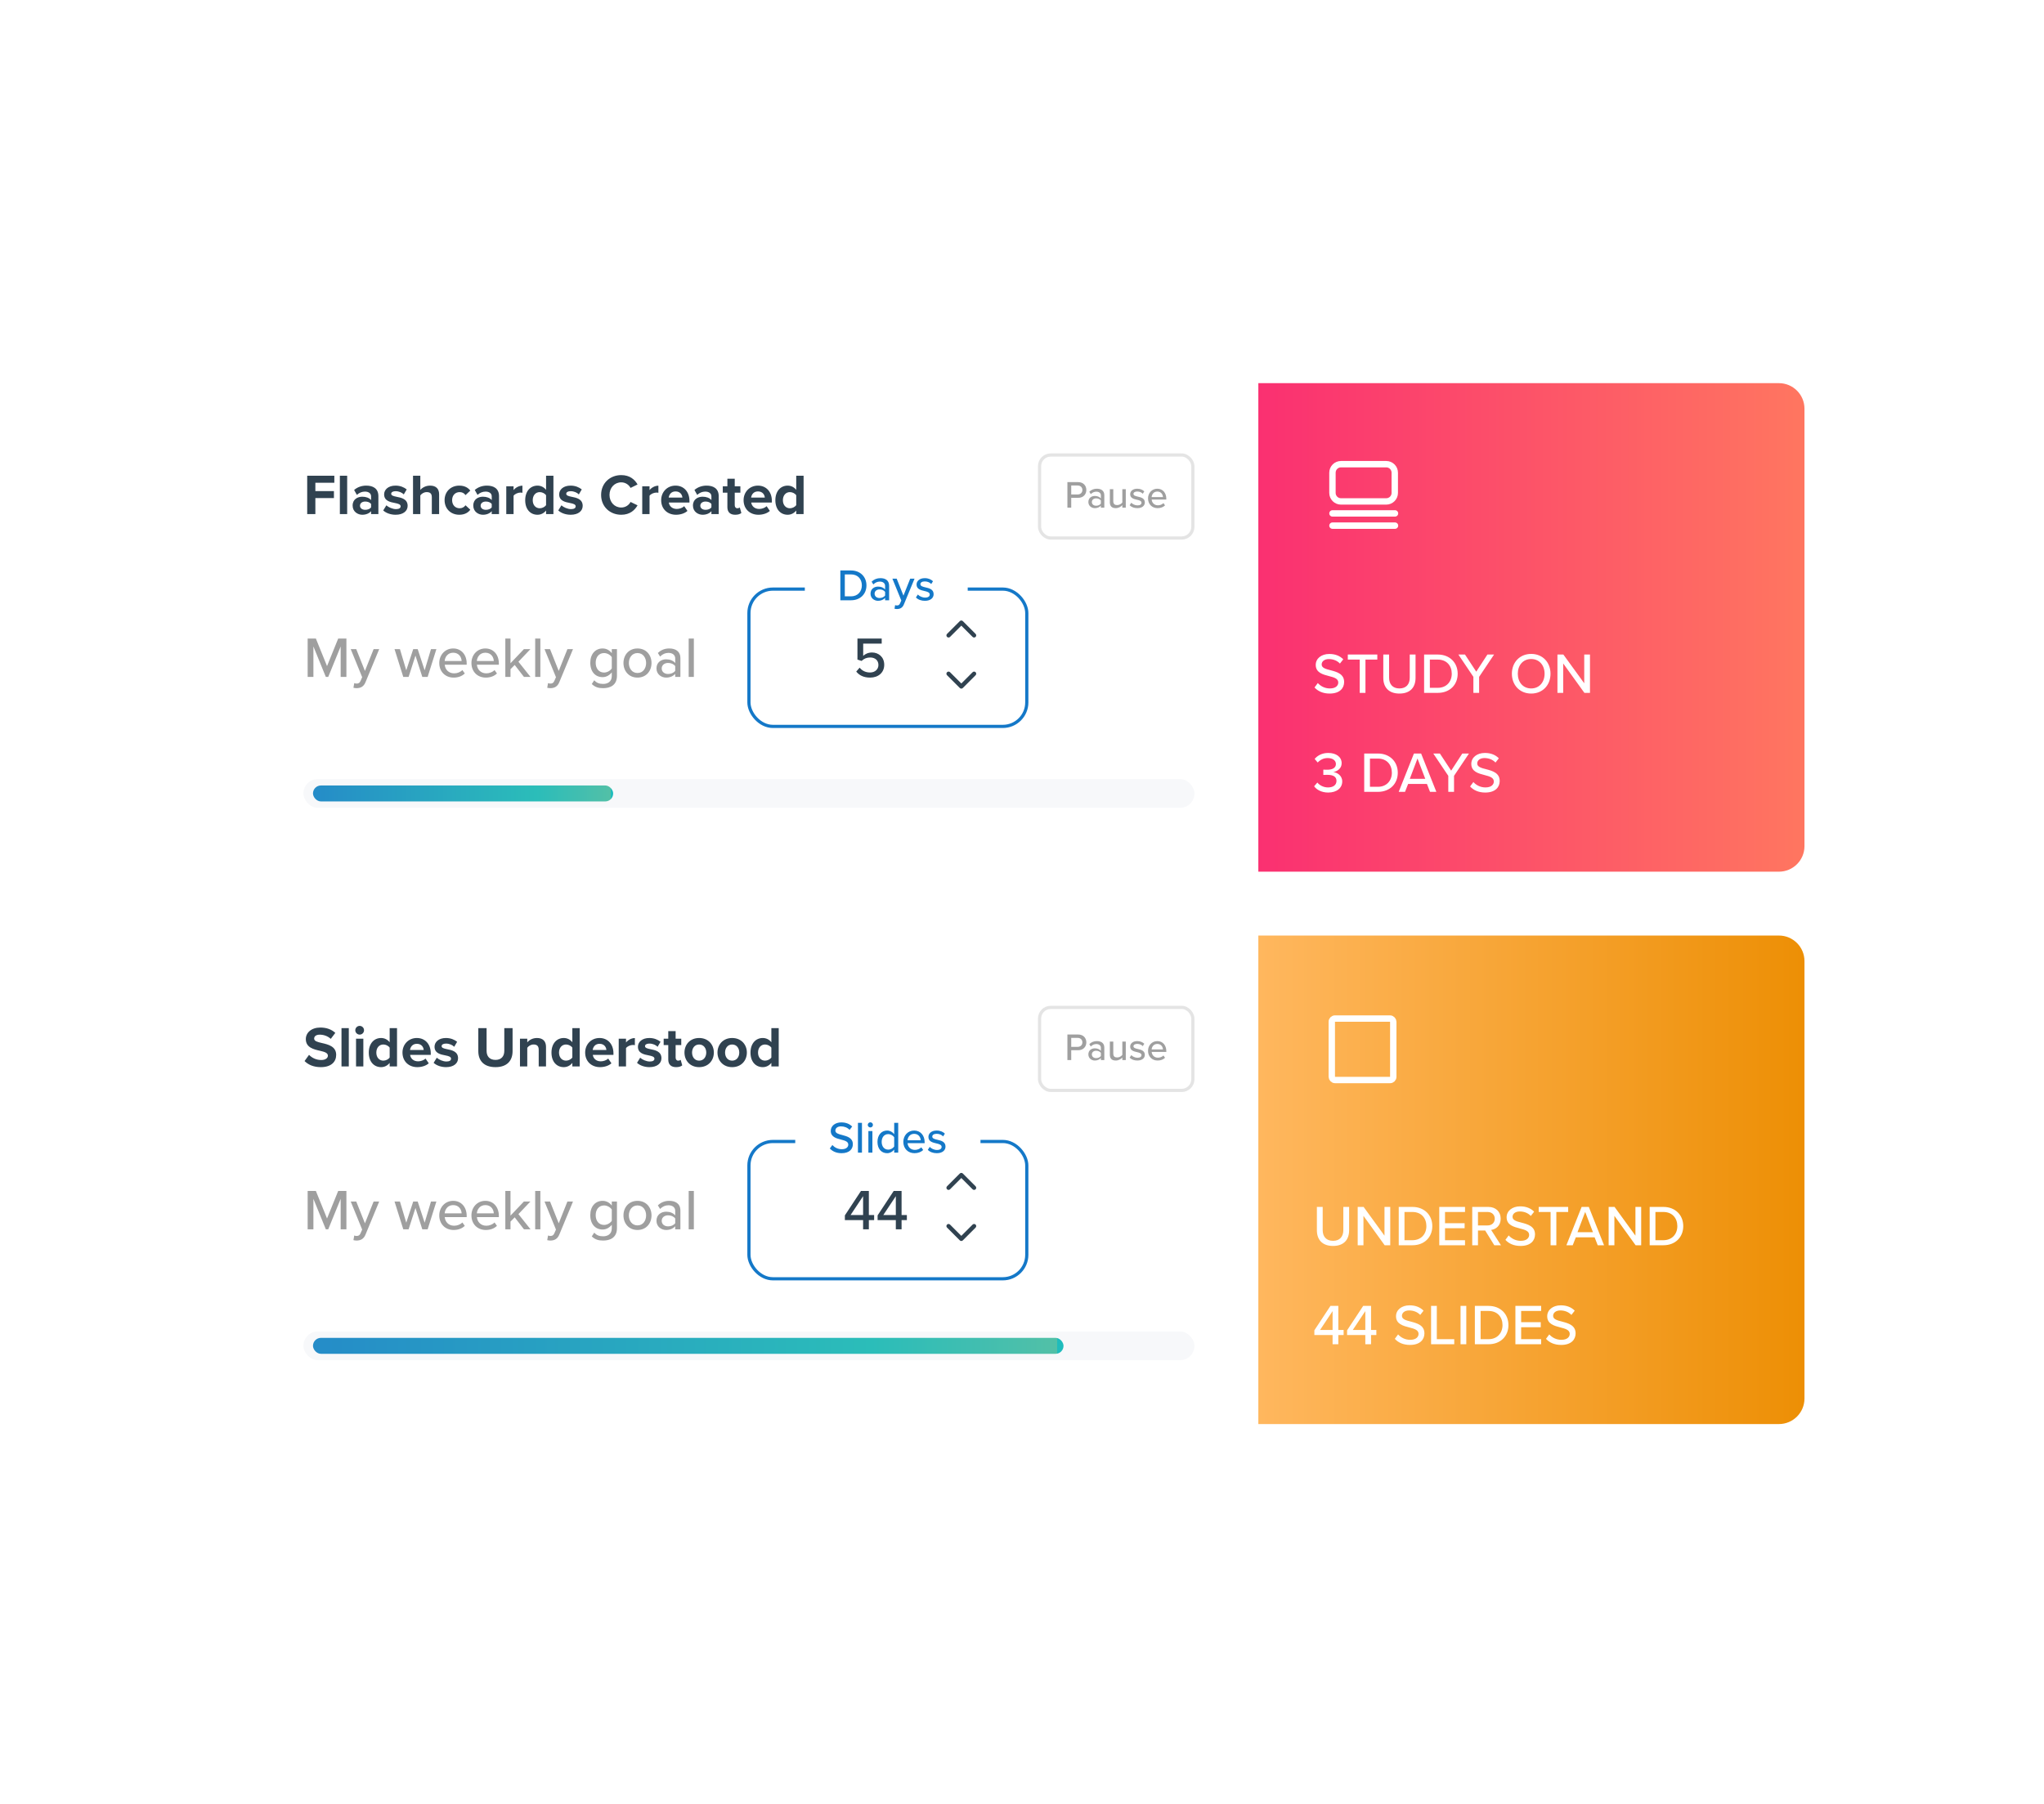<svg width="640" height="565" viewBox="0 0 640 565" fill="none" xmlns="http://www.w3.org/2000/svg">
<g filter="url(#filter0_dd_2_14611)">
<rect x="75" y="120" width="490" height="153" rx="12" fill="white"/>
</g>
<path d="M334.216 159H335.416V155.916H337.588C339.22 155.916 340.144 154.788 340.144 153.456C340.144 152.124 339.232 150.996 337.588 150.996H334.216V159ZM338.908 153.456C338.908 154.296 338.296 154.86 337.432 154.86H335.416V152.052H337.432C338.296 152.052 338.908 152.616 338.908 153.456ZM344.694 159H345.774V155.088C345.774 153.612 344.706 153.06 343.446 153.06C342.51 153.06 341.718 153.372 341.07 154.008L341.538 154.752C342.054 154.236 342.618 153.984 343.278 153.984C344.106 153.984 344.694 154.416 344.694 155.136V156.096C344.25 155.58 343.578 155.328 342.798 155.328C341.826 155.328 340.782 155.904 340.782 157.224C340.782 158.496 341.838 159.144 342.798 159.144C343.578 159.144 344.238 158.868 344.694 158.364V159ZM344.694 157.728C344.37 158.16 343.806 158.388 343.206 158.388C342.426 158.388 341.874 157.92 341.874 157.236C341.874 156.552 342.426 156.084 343.206 156.084C343.806 156.084 344.37 156.312 344.694 156.744V157.728ZM351.417 159H352.497V153.204H351.417V157.368C351.093 157.8 350.481 158.184 349.809 158.184C349.065 158.184 348.585 157.896 348.585 156.936V153.204H347.505V157.296C347.505 158.52 348.117 159.144 349.353 159.144C350.241 159.144 350.973 158.688 351.417 158.208V159ZM353.704 158.244C354.292 158.844 355.144 159.144 356.116 159.144C357.64 159.144 358.456 158.364 358.456 157.368C358.456 156.036 357.256 155.76 356.248 155.532C355.528 155.364 354.904 155.196 354.904 154.692C354.904 154.224 355.36 153.936 356.092 153.936C356.824 153.936 357.472 154.236 357.808 154.644L358.288 153.888C357.796 153.42 357.076 153.06 356.08 153.06C354.664 153.06 353.872 153.852 353.872 154.776C353.872 156.024 355.024 156.288 356.008 156.516C356.752 156.684 357.412 156.876 357.412 157.452C357.412 157.944 356.98 158.28 356.164 158.28C355.384 158.28 354.616 157.884 354.22 157.452L353.704 158.244ZM359.461 156.096C359.461 157.92 360.733 159.144 362.461 159.144C363.397 159.144 364.213 158.844 364.789 158.28L364.285 157.572C363.853 158.016 363.181 158.256 362.569 158.256C361.405 158.256 360.685 157.44 360.601 156.456H365.185V156.192C365.185 154.416 364.105 153.06 362.365 153.06C360.673 153.06 359.461 154.416 359.461 156.096ZM362.365 153.948C363.589 153.948 364.105 154.908 364.129 155.676H360.589C360.649 154.884 361.201 153.948 362.365 153.948Z" fill="#9F9F9F"/>
<rect x="325.5" y="142.5" width="48" height="26" rx="3.5" stroke="#E4E4E4"/>
<rect x="95" y="244" width="279" height="9" rx="4.5" fill="#F7F8FA"/>
<rect x="98" y="246" width="94" height="5" rx="2.5" fill="url(#paint0_linear_2_14611)"/>
<path d="M394 120H557C561.418 120 565 123.582 565 128V265C565 269.418 561.418 273 557 273H394V120Z" fill="url(#paint1_linear_2_14611)"/>
<path d="M417.209 160.792L436.792 160.792M417.209 164.625L436.792 164.625M419.875 157.042H434.052C435.525 157.042 436.719 155.848 436.719 154.375V148.042C436.719 146.569 435.525 145.375 434.052 145.375H419.875C418.402 145.375 417.208 146.569 417.208 148.042V154.375C417.208 155.848 418.402 157.042 419.875 157.042Z" stroke="white" stroke-width="2" stroke-linecap="round"/>
<path d="M96.188 161H98.744V155.996H104.558V153.8H98.744V151.19H104.684V148.994H96.188V161ZM106.417 161H108.703V148.994H106.417V161ZM116.19 161H118.476V155.384C118.476 152.882 116.658 152.09 114.678 152.09C113.31 152.09 111.942 152.522 110.88 153.458L111.744 154.988C112.482 154.304 113.346 153.962 114.282 153.962C115.434 153.962 116.19 154.538 116.19 155.42V156.626C115.614 155.924 114.588 155.564 113.436 155.564C112.05 155.564 110.412 156.302 110.412 158.336C110.412 160.28 112.05 161.216 113.436 161.216C114.57 161.216 115.596 160.802 116.19 160.1V161ZM116.19 158.912C115.812 159.416 115.092 159.668 114.354 159.668C113.454 159.668 112.716 159.2 112.716 158.39C112.716 157.544 113.454 157.076 114.354 157.076C115.092 157.076 115.812 157.328 116.19 157.832V158.912ZM119.987 159.866C120.905 160.712 122.363 161.216 123.875 161.216C126.287 161.216 127.637 160.01 127.637 158.426C127.637 156.266 125.639 155.87 124.145 155.582C123.173 155.384 122.489 155.186 122.489 154.646C122.489 154.142 123.029 153.836 123.857 153.836C124.919 153.836 125.909 154.286 126.431 154.844L127.349 153.278C126.485 152.594 125.315 152.09 123.839 152.09C121.553 152.09 120.275 153.368 120.275 154.826C120.275 156.896 122.201 157.256 123.695 157.544C124.685 157.742 125.441 157.958 125.441 158.57C125.441 159.11 124.973 159.452 123.983 159.452C122.903 159.452 121.607 158.858 120.977 158.264L119.987 159.866ZM135.208 161H137.494V154.826C137.494 153.134 136.576 152.09 134.668 152.09C133.246 152.09 132.166 152.774 131.608 153.44V148.994H129.322V161H131.608V155.15C132.004 154.628 132.706 154.124 133.588 154.124C134.578 154.124 135.208 154.502 135.208 155.708V161ZM139.205 156.644C139.205 159.326 141.131 161.216 143.813 161.216C145.595 161.216 146.675 160.442 147.251 159.632L145.757 158.246C145.343 158.822 144.713 159.182 143.921 159.182C142.535 159.182 141.563 158.156 141.563 156.644C141.563 155.132 142.535 154.124 143.921 154.124C144.713 154.124 145.343 154.448 145.757 155.06L147.251 153.656C146.675 152.864 145.595 152.09 143.813 152.09C141.131 152.09 139.205 153.98 139.205 156.644ZM153.965 161H156.251V155.384C156.251 152.882 154.433 152.09 152.453 152.09C151.085 152.09 149.717 152.522 148.655 153.458L149.519 154.988C150.257 154.304 151.121 153.962 152.057 153.962C153.209 153.962 153.965 154.538 153.965 155.42V156.626C153.389 155.924 152.363 155.564 151.211 155.564C149.825 155.564 148.187 156.302 148.187 158.336C148.187 160.28 149.825 161.216 151.211 161.216C152.345 161.216 153.371 160.802 153.965 160.1V161ZM153.965 158.912C153.587 159.416 152.867 159.668 152.129 159.668C151.229 159.668 150.491 159.2 150.491 158.39C150.491 157.544 151.229 157.076 152.129 157.076C152.867 157.076 153.587 157.328 153.965 157.832V158.912ZM158.519 161H160.805V155.258C161.183 154.7 162.191 154.268 162.947 154.268C163.199 154.268 163.415 154.304 163.577 154.34V152.108C162.497 152.108 161.417 152.72 160.805 153.494V152.306H158.519V161ZM170.981 161H173.285V148.994H170.981V153.422C170.297 152.54 169.325 152.09 168.299 152.09C166.085 152.09 164.447 153.818 164.447 156.662C164.447 159.56 166.103 161.216 168.299 161.216C169.343 161.216 170.297 160.748 170.981 159.884V161ZM170.981 158.192C170.603 158.768 169.775 159.182 169.001 159.182C167.705 159.182 166.805 158.156 166.805 156.662C166.805 155.15 167.705 154.124 169.001 154.124C169.775 154.124 170.603 154.538 170.981 155.114V158.192ZM174.796 159.866C175.714 160.712 177.172 161.216 178.684 161.216C181.096 161.216 182.446 160.01 182.446 158.426C182.446 156.266 180.448 155.87 178.954 155.582C177.982 155.384 177.298 155.186 177.298 154.646C177.298 154.142 177.838 153.836 178.666 153.836C179.728 153.836 180.718 154.286 181.24 154.844L182.158 153.278C181.294 152.594 180.124 152.09 178.648 152.09C176.362 152.09 175.084 153.368 175.084 154.826C175.084 156.896 177.01 157.256 178.504 157.544C179.494 157.742 180.25 157.958 180.25 158.57C180.25 159.11 179.782 159.452 178.792 159.452C177.712 159.452 176.416 158.858 175.786 158.264L174.796 159.866ZM194.514 161.216C197.25 161.216 198.762 159.758 199.626 158.264L197.43 157.202C196.926 158.192 195.846 158.948 194.514 158.948C192.426 158.948 190.842 157.274 190.842 155.006C190.842 152.738 192.426 151.064 194.514 151.064C195.846 151.064 196.926 151.838 197.43 152.81L199.626 151.73C198.78 150.236 197.25 148.796 194.514 148.796C191.004 148.796 188.214 151.316 188.214 155.006C188.214 158.696 191.004 161.216 194.514 161.216ZM201.093 161H203.379V155.258C203.757 154.7 204.765 154.268 205.521 154.268C205.773 154.268 205.989 154.304 206.151 154.34V152.108C205.071 152.108 203.991 152.72 203.379 153.494V152.306H201.093V161ZM207.021 156.644C207.021 159.434 209.019 161.216 211.665 161.216C213.015 161.216 214.383 160.802 215.247 160.01L214.239 158.534C213.681 159.074 212.727 159.398 211.917 159.398C210.441 159.398 209.559 158.48 209.415 157.382H215.877V156.878C215.877 154.034 214.113 152.09 211.521 152.09C208.875 152.09 207.021 154.124 207.021 156.644ZM211.521 153.908C213.033 153.908 213.609 155.006 213.663 155.834H209.379C209.487 154.97 210.099 153.908 211.521 153.908ZM222.749 161H225.035V155.384C225.035 152.882 223.217 152.09 221.237 152.09C219.869 152.09 218.501 152.522 217.439 153.458L218.303 154.988C219.041 154.304 219.905 153.962 220.841 153.962C221.993 153.962 222.749 154.538 222.749 155.42V156.626C222.173 155.924 221.147 155.564 219.995 155.564C218.609 155.564 216.971 156.302 216.971 158.336C216.971 160.28 218.609 161.216 219.995 161.216C221.129 161.216 222.155 160.802 222.749 160.1V161ZM222.749 158.912C222.371 159.416 221.651 159.668 220.913 159.668C220.013 159.668 219.275 159.2 219.275 158.39C219.275 157.544 220.013 157.076 220.913 157.076C221.651 157.076 222.371 157.328 222.749 157.832V158.912ZM230.218 161.216C231.172 161.216 231.784 160.964 232.126 160.658L231.64 158.93C231.514 159.056 231.19 159.182 230.848 159.182C230.344 159.182 230.056 158.768 230.056 158.228V154.304H231.82V152.306H230.056V149.93H227.752V152.306H226.312V154.304H227.752V158.84C227.752 160.388 228.616 161.216 230.218 161.216ZM232.826 156.644C232.826 159.434 234.824 161.216 237.47 161.216C238.82 161.216 240.188 160.802 241.052 160.01L240.044 158.534C239.486 159.074 238.532 159.398 237.722 159.398C236.246 159.398 235.364 158.48 235.22 157.382H241.682V156.878C241.682 154.034 239.918 152.09 237.326 152.09C234.68 152.09 232.826 154.124 232.826 156.644ZM237.326 153.908C238.838 153.908 239.414 155.006 239.468 155.834H235.184C235.292 154.97 235.904 153.908 237.326 153.908ZM249.309 161H251.613V148.994H249.309V153.422C248.625 152.54 247.653 152.09 246.627 152.09C244.413 152.09 242.775 153.818 242.775 156.662C242.775 159.56 244.431 161.216 246.627 161.216C247.671 161.216 248.625 160.748 249.309 159.884V161ZM249.309 158.192C248.931 158.768 248.103 159.182 247.329 159.182C246.033 159.182 245.133 158.156 245.133 156.662C245.133 155.15 246.033 154.124 247.329 154.124C248.103 154.124 248.931 154.538 249.309 155.114V158.192Z" fill="#304250"/>
<path d="M411.594 215.308C412.62 216.442 414.186 217.216 416.328 217.216C419.568 217.216 420.864 215.47 420.864 213.598C420.864 211.042 418.578 210.43 416.616 209.908C415.122 209.53 413.826 209.188 413.826 208.108C413.826 207.1 414.744 206.416 416.076 206.416C417.372 206.416 418.632 206.848 419.55 207.82L420.594 206.488C419.532 205.408 418.074 204.814 416.22 204.814C413.718 204.814 411.972 206.254 411.972 208.234C411.972 210.682 414.204 211.24 416.13 211.744C417.66 212.14 419.028 212.5 419.028 213.76C419.028 214.624 418.344 215.614 416.4 215.614C414.726 215.614 413.43 214.822 412.62 213.922L411.594 215.308ZM425.743 217H427.543V206.578H431.251V204.994H422.017V206.578H425.743V217ZM433.127 212.302C433.127 215.254 434.819 217.216 438.185 217.216C441.551 217.216 443.225 215.272 443.225 212.284V204.994H441.407V212.248C441.407 214.3 440.291 215.614 438.185 215.614C436.079 215.614 434.945 214.3 434.945 212.248V204.994H433.127V212.302ZM445.906 217H450.19C453.934 217 456.418 214.48 456.418 211.006C456.418 207.55 453.934 204.994 450.19 204.994H445.906V217ZM447.706 215.416V206.578H450.19C453.016 206.578 454.564 208.54 454.564 211.006C454.564 213.436 452.962 215.416 450.19 215.416H447.706ZM461.333 217H463.133V211.978L467.813 204.994H465.725L462.233 210.358L458.705 204.994H456.635L461.333 211.978V217ZM473.387 211.006C473.387 214.57 475.853 217.216 479.435 217.216C483.017 217.216 485.483 214.57 485.483 211.006C485.483 207.442 483.017 204.796 479.435 204.796C475.853 204.796 473.387 207.442 473.387 211.006ZM483.629 211.006C483.629 213.634 481.973 215.614 479.435 215.614C476.861 215.614 475.241 213.634 475.241 211.006C475.241 208.36 476.861 206.398 479.435 206.398C481.973 206.398 483.629 208.36 483.629 211.006ZM496.096 217H497.842V204.994H496.042V213.994L489.508 204.994H487.654V217H489.454V207.784L496.096 217ZM411.468 246.254C412.242 247.334 413.79 248.216 415.878 248.216C418.596 248.216 420.27 246.758 420.27 244.742C420.27 242.852 418.614 241.916 417.48 241.808C418.668 241.592 420.09 240.71 420.09 239.036C420.09 237.02 418.326 235.814 415.878 235.814C413.952 235.814 412.53 236.624 411.63 237.686L412.584 238.802C413.466 237.902 414.456 237.416 415.716 237.416C417.138 237.416 418.29 238.064 418.29 239.288C418.29 240.53 417.102 241.07 415.644 241.07C415.176 241.07 414.546 241.07 414.348 241.052V242.69C414.528 242.672 415.158 242.672 415.644 242.672C417.39 242.672 418.47 243.23 418.47 244.562C418.47 245.822 417.48 246.614 415.824 246.614C414.474 246.614 413.232 246.002 412.476 245.084L411.468 246.254ZM427.15 248H431.434C435.178 248 437.662 245.48 437.662 242.006C437.662 238.55 435.178 235.994 431.434 235.994H427.15V248ZM428.95 246.416V237.578H431.434C434.26 237.578 435.808 239.54 435.808 242.006C435.808 244.436 434.206 246.416 431.434 246.416H428.95ZM447.759 248H449.739L444.969 235.994H442.719L437.949 248H439.929L440.901 245.516H446.787L447.759 248ZM443.835 237.56L446.265 243.914H441.423L443.835 237.56ZM453.476 248H455.276V242.978L459.956 235.994H457.868L454.376 241.358L450.848 235.994H448.778L453.476 242.978V248ZM460.303 246.308C461.329 247.442 462.895 248.216 465.037 248.216C468.277 248.216 469.573 246.47 469.573 244.598C469.573 242.042 467.287 241.43 465.325 240.908C463.831 240.53 462.535 240.188 462.535 239.108C462.535 238.1 463.453 237.416 464.785 237.416C466.081 237.416 467.341 237.848 468.259 238.82L469.303 237.488C468.241 236.408 466.783 235.814 464.929 235.814C462.427 235.814 460.681 237.254 460.681 239.234C460.681 241.682 462.913 242.24 464.839 242.744C466.369 243.14 467.737 243.5 467.737 244.76C467.737 245.624 467.053 246.614 465.109 246.614C463.435 246.614 462.139 245.822 461.329 244.922L460.303 246.308Z" fill="white"/>
<rect width="47" height="31" transform="translate(255 168)" fill="white"/>
<path d="M106.664 212H108.464V199.994H105.89L102.398 208.616L98.906 199.994H96.332V212H98.132V202.46L102.02 212H102.776L106.664 202.46V212ZM110.917 213.944L110.665 215.402C110.917 215.474 111.403 215.528 111.673 215.528C112.933 215.51 113.887 215.024 114.445 213.656L118.729 203.306H116.983L114.265 210.128L111.547 203.306H109.819L113.401 212.09L112.897 213.242C112.627 213.89 112.231 214.088 111.637 214.088C111.421 214.088 111.115 214.034 110.917 213.944ZM132.227 212H133.901L136.637 203.306H134.945L132.965 209.93L130.787 203.306H129.383L127.205 209.93L125.225 203.306H123.533L126.269 212H127.943L130.085 205.322L132.227 212ZM137.539 207.644C137.539 210.38 139.447 212.216 142.039 212.216C143.443 212.216 144.667 211.766 145.531 210.92L144.775 209.858C144.127 210.524 143.119 210.884 142.201 210.884C140.455 210.884 139.375 209.66 139.249 208.184H146.125V207.788C146.125 205.124 144.505 203.09 141.895 203.09C139.357 203.09 137.539 205.124 137.539 207.644ZM141.895 204.422C143.731 204.422 144.505 205.862 144.541 207.014H139.231C139.321 205.826 140.149 204.422 141.895 204.422ZM147.611 207.644C147.611 210.38 149.519 212.216 152.111 212.216C153.515 212.216 154.739 211.766 155.603 210.92L154.847 209.858C154.199 210.524 153.191 210.884 152.273 210.884C150.527 210.884 149.447 209.66 149.321 208.184H156.197V207.788C156.197 205.124 154.577 203.09 151.967 203.09C149.429 203.09 147.611 205.124 147.611 207.644ZM151.967 204.422C153.803 204.422 154.577 205.862 154.613 207.014H149.303C149.393 205.826 150.221 204.422 151.967 204.422ZM164.056 212H166.108L162.328 207.248L166.072 203.306H164.038L159.844 207.716V199.994H158.224V212H159.844V209.588L161.158 208.256L164.056 212ZM167.575 212H169.195V199.994H167.575V212ZM171.596 213.944L171.344 215.402C171.596 215.474 172.082 215.528 172.352 215.528C173.612 215.51 174.566 215.024 175.124 213.656L179.408 203.306H177.662L174.944 210.128L172.226 203.306H170.498L174.08 212.09L173.576 213.242C173.306 213.89 172.91 214.088 172.316 214.088C172.1 214.088 171.794 214.034 171.596 213.944ZM185.292 214.232C186.336 215.222 187.398 215.528 188.856 215.528C190.998 215.528 193.176 214.646 193.176 211.658V203.306H191.556V204.566C190.854 203.63 189.828 203.09 188.694 203.09C186.444 203.09 184.824 204.782 184.824 207.572C184.824 210.416 186.444 212.072 188.694 212.072C189.864 212.072 190.89 211.442 191.556 210.578V211.712C191.556 213.548 190.206 214.196 188.856 214.196C187.668 214.196 186.786 213.872 186.066 213.044L185.292 214.232ZM191.556 209.336C191.106 210.038 190.116 210.632 189.144 210.632C187.524 210.632 186.516 209.372 186.516 207.572C186.516 205.79 187.524 204.53 189.144 204.53C190.116 204.53 191.106 205.106 191.556 205.808V209.336ZM199.605 212.216C202.323 212.216 203.997 210.164 203.997 207.644C203.997 205.142 202.323 203.09 199.605 203.09C196.905 203.09 195.213 205.142 195.213 207.644C195.213 210.164 196.905 212.216 199.605 212.216ZM199.605 210.776C197.877 210.776 196.905 209.3 196.905 207.644C196.905 206.006 197.877 204.53 199.605 204.53C201.351 204.53 202.305 206.006 202.305 207.644C202.305 209.3 201.351 210.776 199.605 210.776ZM211.418 212H213.038V206.132C213.038 203.918 211.436 203.09 209.546 203.09C208.142 203.09 206.954 203.558 205.982 204.512L206.684 205.628C207.458 204.854 208.304 204.476 209.294 204.476C210.536 204.476 211.418 205.124 211.418 206.204V207.644C210.752 206.87 209.744 206.492 208.574 206.492C207.116 206.492 205.55 207.356 205.55 209.336C205.55 211.244 207.134 212.216 208.574 212.216C209.744 212.216 210.734 211.802 211.418 211.046V212ZM211.418 210.092C210.932 210.74 210.086 211.082 209.186 211.082C208.016 211.082 207.188 210.38 207.188 209.354C207.188 208.328 208.016 207.626 209.186 207.626C210.086 207.626 210.932 207.968 211.418 208.616V210.092ZM215.634 212H217.254V199.994H215.634V212Z" fill="#9F9F9F"/>
<path d="M268.098 210.326C269.034 211.496 270.402 212.216 272.454 212.216C274.992 212.216 276.864 210.668 276.864 208.202C276.864 205.736 275.046 204.35 273.03 204.35C271.86 204.35 270.852 204.836 270.276 205.412V201.578H276.072V199.994H268.476V206.582L269.772 206.996C270.564 206.24 271.428 205.916 272.472 205.916C274.02 205.916 275.046 206.834 275.046 208.274C275.046 209.588 274.002 210.614 272.436 210.614C271.032 210.614 269.952 210.074 269.16 209.102L268.098 210.326Z" fill="#304250"/>
<rect x="234.5" y="184.5" width="87" height="43" rx="7.5" stroke="#1478C8"/>
<rect width="51" height="23" transform="translate(252 173)" fill="white"/>
<path d="M263.121 188H266.453C269.365 188 271.297 186.04 271.297 183.338C271.297 180.65 269.365 178.662 266.453 178.662H263.121V188ZM264.521 186.768V179.894H266.453C268.651 179.894 269.855 181.42 269.855 183.338C269.855 185.228 268.609 186.768 266.453 186.768H264.521ZM277.136 188H278.396V183.436C278.396 181.714 277.15 181.07 275.68 181.07C274.588 181.07 273.664 181.434 272.908 182.176L273.454 183.044C274.056 182.442 274.714 182.148 275.484 182.148C276.45 182.148 277.136 182.652 277.136 183.492V184.612C276.618 184.01 275.834 183.716 274.924 183.716C273.79 183.716 272.572 184.388 272.572 185.928C272.572 187.412 273.804 188.168 274.924 188.168C275.834 188.168 276.604 187.846 277.136 187.258V188ZM277.136 186.516C276.758 187.02 276.1 187.286 275.4 187.286C274.49 187.286 273.846 186.74 273.846 185.942C273.846 185.144 274.49 184.598 275.4 184.598C276.1 184.598 276.758 184.864 277.136 185.368V186.516ZM280.275 189.512L280.079 190.646C280.275 190.702 280.653 190.744 280.863 190.744C281.843 190.73 282.585 190.352 283.019 189.288L286.351 181.238H284.993L282.879 186.544L280.765 181.238H279.421L282.207 188.07L281.815 188.966C281.605 189.47 281.297 189.624 280.835 189.624C280.667 189.624 280.429 189.582 280.275 189.512ZM286.786 187.118C287.472 187.818 288.466 188.168 289.6 188.168C291.378 188.168 292.33 187.258 292.33 186.096C292.33 184.542 290.93 184.22 289.754 183.954C288.914 183.758 288.186 183.562 288.186 182.974C288.186 182.428 288.718 182.092 289.572 182.092C290.426 182.092 291.182 182.442 291.574 182.918L292.134 182.036C291.56 181.49 290.72 181.07 289.558 181.07C287.906 181.07 286.982 181.994 286.982 183.072C286.982 184.528 288.326 184.836 289.474 185.102C290.342 185.298 291.112 185.522 291.112 186.194C291.112 186.768 290.608 187.16 289.656 187.16C288.746 187.16 287.85 186.698 287.388 186.194L286.786 187.118Z" fill="#1478C8"/>
<path fill-rule="evenodd" clip-rule="evenodd" d="M305.471 199.471C305.211 199.732 304.789 199.732 304.529 199.471L301 195.943L297.471 199.471C297.211 199.732 296.789 199.732 296.529 199.471C296.268 199.211 296.268 198.789 296.529 198.529L300.529 194.529C300.789 194.268 301.211 194.268 301.471 194.529L305.471 198.529C305.732 198.789 305.732 199.211 305.471 199.471Z" fill="#304250"/>
<path fill-rule="evenodd" clip-rule="evenodd" d="M296.529 210.529C296.789 210.268 297.211 210.268 297.471 210.529L301 214.057L304.529 210.529C304.789 210.268 305.211 210.268 305.471 210.529C305.732 210.789 305.732 211.211 305.471 211.471L301.471 215.471C301.211 215.732 300.789 215.732 300.529 215.471L296.529 211.471C296.268 211.211 296.268 210.789 296.529 210.529Z" fill="#304250"/>
<g filter="url(#filter1_dd_2_14611)">
<rect x="75" y="293" width="490" height="153" rx="12" fill="white"/>
</g>
<path d="M334.216 332H335.416V328.916H337.588C339.22 328.916 340.144 327.788 340.144 326.456C340.144 325.124 339.232 323.996 337.588 323.996H334.216V332ZM338.908 326.456C338.908 327.296 338.296 327.86 337.432 327.86H335.416V325.052H337.432C338.296 325.052 338.908 325.616 338.908 326.456ZM344.694 332H345.774V328.088C345.774 326.612 344.706 326.06 343.446 326.06C342.51 326.06 341.718 326.372 341.07 327.008L341.538 327.752C342.054 327.236 342.618 326.984 343.278 326.984C344.106 326.984 344.694 327.416 344.694 328.136V329.096C344.25 328.58 343.578 328.328 342.798 328.328C341.826 328.328 340.782 328.904 340.782 330.224C340.782 331.496 341.838 332.144 342.798 332.144C343.578 332.144 344.238 331.868 344.694 331.364V332ZM344.694 330.728C344.37 331.16 343.806 331.388 343.206 331.388C342.426 331.388 341.874 330.92 341.874 330.236C341.874 329.552 342.426 329.084 343.206 329.084C343.806 329.084 344.37 329.312 344.694 329.744V330.728ZM351.417 332H352.497V326.204H351.417V330.368C351.093 330.8 350.481 331.184 349.809 331.184C349.065 331.184 348.585 330.896 348.585 329.936V326.204H347.505V330.296C347.505 331.52 348.117 332.144 349.353 332.144C350.241 332.144 350.973 331.688 351.417 331.208V332ZM353.704 331.244C354.292 331.844 355.144 332.144 356.116 332.144C357.64 332.144 358.456 331.364 358.456 330.368C358.456 329.036 357.256 328.76 356.248 328.532C355.528 328.364 354.904 328.196 354.904 327.692C354.904 327.224 355.36 326.936 356.092 326.936C356.824 326.936 357.472 327.236 357.808 327.644L358.288 326.888C357.796 326.42 357.076 326.06 356.08 326.06C354.664 326.06 353.872 326.852 353.872 327.776C353.872 329.024 355.024 329.288 356.008 329.516C356.752 329.684 357.412 329.876 357.412 330.452C357.412 330.944 356.98 331.28 356.164 331.28C355.384 331.28 354.616 330.884 354.22 330.452L353.704 331.244ZM359.461 329.096C359.461 330.92 360.733 332.144 362.461 332.144C363.397 332.144 364.213 331.844 364.789 331.28L364.285 330.572C363.853 331.016 363.181 331.256 362.569 331.256C361.405 331.256 360.685 330.44 360.601 329.456H365.185V329.192C365.185 327.416 364.105 326.06 362.365 326.06C360.673 326.06 359.461 327.416 359.461 329.096ZM362.365 326.948C363.589 326.948 364.105 327.908 364.129 328.676H360.589C360.649 327.884 361.201 326.948 362.365 326.948Z" fill="#9F9F9F"/>
<rect x="325.5" y="315.5" width="48" height="26" rx="3.5" stroke="#E4E4E4"/>
<rect x="95" y="417" width="279" height="9" rx="4.5" fill="#F7F8FA"/>
<rect x="98" y="419" width="235" height="5" rx="2.5" fill="url(#paint2_linear_2_14611)"/>
<path d="M394 293H557C561.418 293 565 296.582 565 301V438C565 442.418 561.418 446 557 446H394V293Z" fill="url(#paint3_linear_2_14611)"/>
<rect x="417" y="319" width="19.25" height="19.25" rx="1" stroke="white" stroke-width="2"/>
<path d="M95.36 332.308C96.494 333.442 98.15 334.216 100.454 334.216C103.694 334.216 105.26 332.56 105.26 330.364C105.26 327.7 102.74 327.106 100.76 326.656C99.374 326.332 98.366 326.08 98.366 325.27C98.366 324.55 98.978 324.046 100.13 324.046C101.3 324.046 102.596 324.46 103.568 325.36L104.99 323.488C103.802 322.39 102.218 321.814 100.31 321.814C97.484 321.814 95.756 323.434 95.756 325.432C95.756 328.114 98.276 328.654 100.238 329.104C101.624 329.428 102.668 329.734 102.668 330.634C102.668 331.318 101.984 331.984 100.58 331.984C98.924 331.984 97.61 331.246 96.764 330.364L95.36 332.308ZM106.927 334H109.213V321.994H106.927V334ZM112.614 324.028C113.37 324.028 113.982 323.416 113.982 322.66C113.982 321.904 113.37 321.292 112.614 321.292C111.876 321.292 111.246 321.904 111.246 322.66C111.246 323.416 111.876 324.028 112.614 324.028ZM111.48 334H113.766V325.306H111.48V334ZM122.008 334H124.312V321.994H122.008V326.422C121.324 325.54 120.352 325.09 119.326 325.09C117.112 325.09 115.474 326.818 115.474 329.662C115.474 332.56 117.13 334.216 119.326 334.216C120.37 334.216 121.324 333.748 122.008 332.884V334ZM122.008 331.192C121.63 331.768 120.802 332.182 120.028 332.182C118.732 332.182 117.832 331.156 117.832 329.662C117.832 328.15 118.732 327.124 120.028 327.124C120.802 327.124 121.63 327.538 122.008 328.114V331.192ZM126.021 329.644C126.021 332.434 128.019 334.216 130.665 334.216C132.015 334.216 133.383 333.802 134.247 333.01L133.239 331.534C132.681 332.074 131.727 332.398 130.917 332.398C129.441 332.398 128.559 331.48 128.415 330.382H134.877V329.878C134.877 327.034 133.113 325.09 130.521 325.09C127.875 325.09 126.021 327.124 126.021 329.644ZM130.521 326.908C132.033 326.908 132.609 328.006 132.663 328.834H128.379C128.487 327.97 129.099 326.908 130.521 326.908ZM135.773 332.866C136.691 333.712 138.149 334.216 139.661 334.216C142.073 334.216 143.423 333.01 143.423 331.426C143.423 329.266 141.425 328.87 139.931 328.582C138.959 328.384 138.275 328.186 138.275 327.646C138.275 327.142 138.815 326.836 139.643 326.836C140.705 326.836 141.695 327.286 142.217 327.844L143.135 326.278C142.271 325.594 141.101 325.09 139.625 325.09C137.339 325.09 136.061 326.368 136.061 327.826C136.061 329.896 137.987 330.256 139.481 330.544C140.471 330.742 141.227 330.958 141.227 331.57C141.227 332.11 140.759 332.452 139.769 332.452C138.689 332.452 137.393 331.858 136.763 331.264L135.773 332.866ZM149.766 329.212C149.766 332.164 151.476 334.216 155.148 334.216C158.784 334.216 160.494 332.182 160.494 329.194V321.994H157.902V329.122C157.902 330.796 156.984 331.948 155.148 331.948C153.276 331.948 152.358 330.796 152.358 329.122V321.994H149.766V329.212ZM168.676 334H170.962V327.862C170.962 326.17 170.044 325.09 168.136 325.09C166.714 325.09 165.652 325.774 165.094 326.44V325.306H162.808V334H165.094V328.15C165.472 327.628 166.174 327.124 167.074 327.124C168.046 327.124 168.676 327.538 168.676 328.744V334ZM179.208 334H181.512V321.994H179.208V326.422C178.524 325.54 177.552 325.09 176.526 325.09C174.312 325.09 172.674 326.818 172.674 329.662C172.674 332.56 174.33 334.216 176.526 334.216C177.57 334.216 178.524 333.748 179.208 332.884V334ZM179.208 331.192C178.83 331.768 178.002 332.182 177.228 332.182C175.932 332.182 175.032 331.156 175.032 329.662C175.032 328.15 175.932 327.124 177.228 327.124C178.002 327.124 178.83 327.538 179.208 328.114V331.192ZM183.221 329.644C183.221 332.434 185.219 334.216 187.865 334.216C189.215 334.216 190.583 333.802 191.447 333.01L190.439 331.534C189.881 332.074 188.927 332.398 188.117 332.398C186.641 332.398 185.759 331.48 185.615 330.382H192.077V329.878C192.077 327.034 190.313 325.09 187.721 325.09C185.075 325.09 183.221 327.124 183.221 329.644ZM187.721 326.908C189.233 326.908 189.809 328.006 189.863 328.834H185.579C185.687 327.97 186.299 326.908 187.721 326.908ZM193.728 334H196.014V328.258C196.392 327.7 197.4 327.268 198.156 327.268C198.408 327.268 198.624 327.304 198.786 327.34V325.108C197.706 325.108 196.626 325.72 196.014 326.494V325.306H193.728V334ZM199.458 332.866C200.376 333.712 201.834 334.216 203.346 334.216C205.758 334.216 207.108 333.01 207.108 331.426C207.108 329.266 205.11 328.87 203.616 328.582C202.644 328.384 201.96 328.186 201.96 327.646C201.96 327.142 202.5 326.836 203.328 326.836C204.39 326.836 205.38 327.286 205.902 327.844L206.82 326.278C205.956 325.594 204.786 325.09 203.31 325.09C201.024 325.09 199.746 326.368 199.746 327.826C199.746 329.896 201.672 330.256 203.166 330.544C204.156 330.742 204.912 330.958 204.912 331.57C204.912 332.11 204.444 332.452 203.454 332.452C202.374 332.452 201.078 331.858 200.448 331.264L199.458 332.866ZM211.708 334.216C212.662 334.216 213.274 333.964 213.616 333.658L213.13 331.93C213.004 332.056 212.68 332.182 212.338 332.182C211.834 332.182 211.546 331.768 211.546 331.228V327.304H213.31V325.306H211.546V322.93H209.242V325.306H207.802V327.304H209.242V331.84C209.242 333.388 210.106 334.216 211.708 334.216ZM218.906 334.216C221.786 334.216 223.514 332.128 223.514 329.644C223.514 327.178 221.786 325.09 218.906 325.09C216.044 325.09 214.316 327.178 214.316 329.644C214.316 332.128 216.044 334.216 218.906 334.216ZM218.906 332.182C217.484 332.182 216.692 331.012 216.692 329.644C216.692 328.294 217.484 327.124 218.906 327.124C220.328 327.124 221.138 328.294 221.138 329.644C221.138 331.012 220.328 332.182 218.906 332.182ZM229.242 334.216C232.122 334.216 233.85 332.128 233.85 329.644C233.85 327.178 232.122 325.09 229.242 325.09C226.38 325.09 224.652 327.178 224.652 329.644C224.652 332.128 226.38 334.216 229.242 334.216ZM229.242 332.182C227.82 332.182 227.028 331.012 227.028 329.644C227.028 328.294 227.82 327.124 229.242 327.124C230.664 327.124 231.474 328.294 231.474 329.644C231.474 331.012 230.664 332.182 229.242 332.182ZM241.522 334H243.826V321.994H241.522V326.422C240.838 325.54 239.866 325.09 238.84 325.09C236.626 325.09 234.988 326.818 234.988 329.662C234.988 332.56 236.644 334.216 238.84 334.216C239.884 334.216 240.838 333.748 241.522 332.884V334ZM241.522 331.192C241.144 331.768 240.316 332.182 239.542 332.182C238.246 332.182 237.346 331.156 237.346 329.662C237.346 328.15 238.246 327.124 239.542 327.124C240.316 327.124 241.144 327.538 241.522 328.114V331.192Z" fill="#304250"/>
<path d="M412.332 385.302C412.332 388.254 414.024 390.216 417.39 390.216C420.756 390.216 422.43 388.272 422.43 385.284V377.994H420.612V385.248C420.612 387.3 419.496 388.614 417.39 388.614C415.284 388.614 414.15 387.3 414.15 385.248V377.994H412.332V385.302ZM433.553 390H435.299V377.994H433.499V386.994L426.965 377.994H425.111V390H426.911V380.784L433.553 390ZM437.961 390H442.245C445.989 390 448.473 387.48 448.473 384.006C448.473 380.55 445.989 377.994 442.245 377.994H437.961V390ZM439.761 388.416V379.578H442.245C445.071 379.578 446.619 381.54 446.619 384.006C446.619 386.436 445.017 388.416 442.245 388.416H439.761ZM450.652 390H458.716V388.416H452.452V384.672H458.59V383.088H452.452V379.578H458.716V377.994H450.652V390ZM467.883 390H469.971L466.893 385.194C468.423 384.996 469.881 383.844 469.881 381.684C469.881 379.47 468.315 377.994 466.029 377.994H460.971V390H462.771V385.374H465.021L467.883 390ZM468.027 381.684C468.027 382.944 467.091 383.79 465.795 383.79H462.771V379.578H465.795C467.091 379.578 468.027 380.424 468.027 381.684ZM471.36 388.308C472.386 389.442 473.952 390.216 476.094 390.216C479.334 390.216 480.63 388.47 480.63 386.598C480.63 384.042 478.344 383.43 476.382 382.908C474.888 382.53 473.592 382.188 473.592 381.108C473.592 380.1 474.51 379.416 475.842 379.416C477.138 379.416 478.398 379.848 479.316 380.82L480.36 379.488C479.298 378.408 477.84 377.814 475.986 377.814C473.484 377.814 471.738 379.254 471.738 381.234C471.738 383.682 473.97 384.24 475.896 384.744C477.426 385.14 478.794 385.5 478.794 386.76C478.794 387.624 478.11 388.614 476.166 388.614C474.492 388.614 473.196 387.822 472.386 386.922L471.36 388.308ZM485.508 390H487.308V379.578H491.016V377.994H481.782V379.578H485.508V390ZM500.265 390H502.245L497.475 377.994H495.225L490.455 390H492.435L493.407 387.516H499.293L500.265 390ZM496.341 379.56L498.771 385.914H493.929L496.341 379.56ZM512.128 390H513.874V377.994H512.074V386.994L505.54 377.994H503.686V390H505.486V380.784L512.128 390ZM516.535 390H520.819C524.563 390 527.047 387.48 527.047 384.006C527.047 380.55 524.563 377.994 520.819 377.994H516.535V390ZM518.335 388.416V379.578H520.819C523.645 379.578 525.193 381.54 525.193 384.006C525.193 386.436 523.591 388.416 520.819 388.416H518.335ZM417.246 421H419.046V418.12H420.702V416.536H419.046V408.994H416.58L411.54 416.644V418.12H417.246V421ZM417.246 410.632V416.536H413.322L417.246 410.632ZM427.494 421H429.294V418.12H430.95V416.536H429.294V408.994H426.828L421.788 416.644V418.12H427.494V421ZM427.494 410.632V416.536H423.57L427.494 410.632ZM436.731 419.308C437.757 420.442 439.323 421.216 441.465 421.216C444.705 421.216 446.001 419.47 446.001 417.598C446.001 415.042 443.715 414.43 441.753 413.908C440.259 413.53 438.963 413.188 438.963 412.108C438.963 411.1 439.881 410.416 441.213 410.416C442.509 410.416 443.769 410.848 444.687 411.82L445.731 410.488C444.669 409.408 443.211 408.814 441.357 408.814C438.855 408.814 437.109 410.254 437.109 412.234C437.109 414.682 439.341 415.24 441.267 415.744C442.797 416.14 444.165 416.5 444.165 417.76C444.165 418.624 443.481 419.614 441.537 419.614C439.863 419.614 438.567 418.822 437.757 417.922L436.731 419.308ZM448.086 421H455.34V419.416H449.886V408.994H448.086V421ZM457.314 421H459.114V408.994H457.314V421ZM461.797 421H466.081C469.825 421 472.309 418.48 472.309 415.006C472.309 411.55 469.825 408.994 466.081 408.994H461.797V421ZM463.597 419.416V410.578H466.081C468.907 410.578 470.455 412.54 470.455 415.006C470.455 417.436 468.853 419.416 466.081 419.416H463.597ZM474.488 421H482.552V419.416H476.288V415.672H482.426V414.088H476.288V410.578H482.552V408.994H474.488V421ZM484.069 419.308C485.095 420.442 486.661 421.216 488.803 421.216C492.043 421.216 493.339 419.47 493.339 417.598C493.339 415.042 491.053 414.43 489.091 413.908C487.597 413.53 486.301 413.188 486.301 412.108C486.301 411.1 487.219 410.416 488.551 410.416C489.847 410.416 491.107 410.848 492.025 411.82L493.069 410.488C492.007 409.408 490.549 408.814 488.695 408.814C486.193 408.814 484.447 410.254 484.447 412.234C484.447 414.682 486.679 415.24 488.605 415.744C490.135 416.14 491.503 416.5 491.503 417.76C491.503 418.624 490.819 419.614 488.875 419.614C487.201 419.614 485.905 418.822 485.095 417.922L484.069 419.308Z" fill="white"/>
<rect width="47" height="31" transform="translate(255 341)" fill="white"/>
<path d="M106.664 385H108.464V372.994H105.89L102.398 381.616L98.906 372.994H96.332V385H98.132V375.46L102.02 385H102.776L106.664 375.46V385ZM110.917 386.944L110.665 388.402C110.917 388.474 111.403 388.528 111.673 388.528C112.933 388.51 113.887 388.024 114.445 386.656L118.729 376.306H116.983L114.265 383.128L111.547 376.306H109.819L113.401 385.09L112.897 386.242C112.627 386.89 112.231 387.088 111.637 387.088C111.421 387.088 111.115 387.034 110.917 386.944ZM132.227 385H133.901L136.637 376.306H134.945L132.965 382.93L130.787 376.306H129.383L127.205 382.93L125.225 376.306H123.533L126.269 385H127.943L130.085 378.322L132.227 385ZM137.539 380.644C137.539 383.38 139.447 385.216 142.039 385.216C143.443 385.216 144.667 384.766 145.531 383.92L144.775 382.858C144.127 383.524 143.119 383.884 142.201 383.884C140.455 383.884 139.375 382.66 139.249 381.184H146.125V380.788C146.125 378.124 144.505 376.09 141.895 376.09C139.357 376.09 137.539 378.124 137.539 380.644ZM141.895 377.422C143.731 377.422 144.505 378.862 144.541 380.014H139.231C139.321 378.826 140.149 377.422 141.895 377.422ZM147.611 380.644C147.611 383.38 149.519 385.216 152.111 385.216C153.515 385.216 154.739 384.766 155.603 383.92L154.847 382.858C154.199 383.524 153.191 383.884 152.273 383.884C150.527 383.884 149.447 382.66 149.321 381.184H156.197V380.788C156.197 378.124 154.577 376.09 151.967 376.09C149.429 376.09 147.611 378.124 147.611 380.644ZM151.967 377.422C153.803 377.422 154.577 378.862 154.613 380.014H149.303C149.393 378.826 150.221 377.422 151.967 377.422ZM164.056 385H166.108L162.328 380.248L166.072 376.306H164.038L159.844 380.716V372.994H158.224V385H159.844V382.588L161.158 381.256L164.056 385ZM167.575 385H169.195V372.994H167.575V385ZM171.596 386.944L171.344 388.402C171.596 388.474 172.082 388.528 172.352 388.528C173.612 388.51 174.566 388.024 175.124 386.656L179.408 376.306H177.662L174.944 383.128L172.226 376.306H170.498L174.08 385.09L173.576 386.242C173.306 386.89 172.91 387.088 172.316 387.088C172.1 387.088 171.794 387.034 171.596 386.944ZM185.292 387.232C186.336 388.222 187.398 388.528 188.856 388.528C190.998 388.528 193.176 387.646 193.176 384.658V376.306H191.556V377.566C190.854 376.63 189.828 376.09 188.694 376.09C186.444 376.09 184.824 377.782 184.824 380.572C184.824 383.416 186.444 385.072 188.694 385.072C189.864 385.072 190.89 384.442 191.556 383.578V384.712C191.556 386.548 190.206 387.196 188.856 387.196C187.668 387.196 186.786 386.872 186.066 386.044L185.292 387.232ZM191.556 382.336C191.106 383.038 190.116 383.632 189.144 383.632C187.524 383.632 186.516 382.372 186.516 380.572C186.516 378.79 187.524 377.53 189.144 377.53C190.116 377.53 191.106 378.106 191.556 378.808V382.336ZM199.605 385.216C202.323 385.216 203.997 383.164 203.997 380.644C203.997 378.142 202.323 376.09 199.605 376.09C196.905 376.09 195.213 378.142 195.213 380.644C195.213 383.164 196.905 385.216 199.605 385.216ZM199.605 383.776C197.877 383.776 196.905 382.3 196.905 380.644C196.905 379.006 197.877 377.53 199.605 377.53C201.351 377.53 202.305 379.006 202.305 380.644C202.305 382.3 201.351 383.776 199.605 383.776ZM211.418 385H213.038V379.132C213.038 376.918 211.436 376.09 209.546 376.09C208.142 376.09 206.954 376.558 205.982 377.512L206.684 378.628C207.458 377.854 208.304 377.476 209.294 377.476C210.536 377.476 211.418 378.124 211.418 379.204V380.644C210.752 379.87 209.744 379.492 208.574 379.492C207.116 379.492 205.55 380.356 205.55 382.336C205.55 384.244 207.134 385.216 208.574 385.216C209.744 385.216 210.734 384.802 211.418 384.046V385ZM211.418 383.092C210.932 383.74 210.086 384.082 209.186 384.082C208.016 384.082 207.188 383.38 207.188 382.354C207.188 381.328 208.016 380.626 209.186 380.626C210.086 380.626 210.932 380.968 211.418 381.616V383.092ZM215.634 385H217.254V372.994H215.634V385Z" fill="#9F9F9F"/>
<path d="M270.246 385H272.046V382.12H273.702V380.536H272.046V372.994H269.58L264.54 380.644V382.12H270.246V385ZM270.246 374.632V380.536H266.322L270.246 374.632ZM280.494 385H282.294V382.12H283.95V380.536H282.294V372.994H279.828L274.788 380.644V382.12H280.494V385ZM280.494 374.632V380.536H276.57L280.494 374.632Z" fill="#304250"/>
<rect x="234.5" y="357.5" width="87" height="43" rx="7.5" stroke="#1478C8"/>
<rect width="58" height="23" transform="translate(249 346)" fill="white"/>
<path d="M259.827 359.684C260.625 360.566 261.843 361.168 263.509 361.168C266.029 361.168 267.037 359.81 267.037 358.354C267.037 356.366 265.259 355.89 263.733 355.484C262.571 355.19 261.563 354.924 261.563 354.084C261.563 353.3 262.277 352.768 263.313 352.768C264.321 352.768 265.301 353.104 266.015 353.86L266.827 352.824C266.001 351.984 264.867 351.522 263.425 351.522C261.479 351.522 260.121 352.642 260.121 354.182C260.121 356.086 261.857 356.52 263.355 356.912C264.545 357.22 265.609 357.5 265.609 358.48C265.609 359.152 265.077 359.922 263.565 359.922C262.263 359.922 261.255 359.306 260.625 358.606L259.827 359.684ZM268.631 361H269.891V351.662H268.631V361ZM272.515 353.104C272.963 353.104 273.327 352.754 273.327 352.306C273.327 351.858 272.963 351.494 272.515 351.494C272.081 351.494 271.703 351.858 271.703 352.306C271.703 352.754 272.081 353.104 272.515 353.104ZM271.899 361H273.159V354.238H271.899V361ZM279.982 361H281.242V351.662H279.982V355.218C279.436 354.49 278.638 354.07 277.77 354.07C276.006 354.07 274.746 355.456 274.746 357.626C274.746 359.838 276.006 361.168 277.77 361.168C278.666 361.168 279.478 360.706 279.982 360.034V361ZM279.982 359.068C279.632 359.614 278.876 360.048 278.106 360.048C276.846 360.048 276.062 359.026 276.062 357.626C276.062 356.212 276.846 355.19 278.106 355.19C278.876 355.19 279.632 355.638 279.982 356.184V359.068ZM282.84 357.612C282.84 359.74 284.324 361.168 286.34 361.168C287.432 361.168 288.384 360.818 289.056 360.16L288.468 359.334C287.964 359.852 287.18 360.132 286.466 360.132C285.108 360.132 284.268 359.18 284.17 358.032H289.518V357.724C289.518 355.652 288.258 354.07 286.228 354.07C284.254 354.07 282.84 355.652 282.84 357.612ZM286.228 355.106C287.656 355.106 288.258 356.226 288.286 357.122H284.156C284.226 356.198 284.87 355.106 286.228 355.106ZM290.506 360.118C291.192 360.818 292.186 361.168 293.32 361.168C295.098 361.168 296.05 360.258 296.05 359.096C296.05 357.542 294.65 357.22 293.474 356.954C292.634 356.758 291.906 356.562 291.906 355.974C291.906 355.428 292.438 355.092 293.292 355.092C294.146 355.092 294.902 355.442 295.294 355.918L295.854 355.036C295.28 354.49 294.44 354.07 293.278 354.07C291.626 354.07 290.702 354.994 290.702 356.072C290.702 357.528 292.046 357.836 293.194 358.102C294.062 358.298 294.832 358.522 294.832 359.194C294.832 359.768 294.328 360.16 293.376 360.16C292.466 360.16 291.57 359.698 291.108 359.194L290.506 360.118Z" fill="#1478C8"/>
<path fill-rule="evenodd" clip-rule="evenodd" d="M305.471 372.471C305.211 372.732 304.789 372.732 304.529 372.471L301 368.943L297.471 372.471C297.211 372.732 296.789 372.732 296.529 372.471C296.268 372.211 296.268 371.789 296.529 371.529L300.529 367.529C300.789 367.268 301.211 367.268 301.471 367.529L305.471 371.529C305.732 371.789 305.732 372.211 305.471 372.471Z" fill="#304250"/>
<path fill-rule="evenodd" clip-rule="evenodd" d="M296.529 383.529C296.789 383.268 297.211 383.268 297.471 383.529L301 387.057L304.529 383.529C304.789 383.268 305.211 383.268 305.471 383.529C305.732 383.789 305.732 384.211 305.471 384.471L301.471 388.471C301.211 388.732 300.789 388.732 300.529 388.471L296.529 384.471C296.268 384.211 296.268 383.789 296.529 383.529Z" fill="#304250"/>
<defs>
<filter id="filter0_dd_2_14611" x="71" y="118" width="498" height="161" filterUnits="userSpaceOnUse" color-interpolation-filters="sRGB">
<feFlood flood-opacity="0" result="BackgroundImageFix"/>
<feColorMatrix in="SourceAlpha" type="matrix" values="0 0 0 0 0 0 0 0 0 0 0 0 0 0 0 0 0 0 127 0" result="hardAlpha"/>
<feOffset dy="2"/>
<feGaussianBlur stdDeviation="2"/>
<feColorMatrix type="matrix" values="0 0 0 0 0.376 0 0 0 0 0.38 0 0 0 0 0.439 0 0 0 0.16 0"/>
<feBlend mode="normal" in2="BackgroundImageFix" result="effect1_dropShadow_2_14611"/>
<feColorMatrix in="SourceAlpha" type="matrix" values="0 0 0 0 0 0 0 0 0 0 0 0 0 0 0 0 0 0 127 0" result="hardAlpha"/>
<feOffset/>
<feGaussianBlur stdDeviation="0.5"/>
<feColorMatrix type="matrix" values="0 0 0 0 0.157 0 0 0 0 0.161 0 0 0 0 0.239 0 0 0 0.04 0"/>
<feBlend mode="normal" in2="effect1_dropShadow_2_14611" result="effect2_dropShadow_2_14611"/>
<feBlend mode="normal" in="SourceGraphic" in2="effect2_dropShadow_2_14611" result="shape"/>
</filter>
<filter id="filter1_dd_2_14611" x="71" y="291" width="498" height="161" filterUnits="userSpaceOnUse" color-interpolation-filters="sRGB">
<feFlood flood-opacity="0" result="BackgroundImageFix"/>
<feColorMatrix in="SourceAlpha" type="matrix" values="0 0 0 0 0 0 0 0 0 0 0 0 0 0 0 0 0 0 127 0" result="hardAlpha"/>
<feOffset dy="2"/>
<feGaussianBlur stdDeviation="2"/>
<feColorMatrix type="matrix" values="0 0 0 0 0.376 0 0 0 0 0.38 0 0 0 0 0.439 0 0 0 0.16 0"/>
<feBlend mode="normal" in2="BackgroundImageFix" result="effect1_dropShadow_2_14611"/>
<feColorMatrix in="SourceAlpha" type="matrix" values="0 0 0 0 0 0 0 0 0 0 0 0 0 0 0 0 0 0 127 0" result="hardAlpha"/>
<feOffset/>
<feGaussianBlur stdDeviation="0.5"/>
<feColorMatrix type="matrix" values="0 0 0 0 0.157 0 0 0 0 0.161 0 0 0 0 0.239 0 0 0 0.04 0"/>
<feBlend mode="normal" in2="effect1_dropShadow_2_14611" result="effect2_dropShadow_2_14611"/>
<feBlend mode="normal" in="SourceGraphic" in2="effect2_dropShadow_2_14611" result="shape"/>
</filter>
<linearGradient id="paint0_linear_2_14611" x1="98" y1="249.333" x2="191.152" y2="249.333" gradientUnits="userSpaceOnUse">
<stop stop-color="#258CC8"/>
<stop offset="0.751" stop-color="#2BBDB9"/>
<stop offset="0.894" stop-color="#41BEB0"/>
<stop offset="1" stop-color="#52C0A7"/>
<stop offset="1" stop-color="#1FBCBC"/>
</linearGradient>
<linearGradient id="paint1_linear_2_14611" x1="394" y1="273" x2="565" y2="273" gradientUnits="userSpaceOnUse">
<stop stop-color="#FA3071"/>
<stop offset="1" stop-color="#FF7660"/>
</linearGradient>
<linearGradient id="paint2_linear_2_14611" x1="98" y1="422.333" x2="330.879" y2="422.333" gradientUnits="userSpaceOnUse">
<stop stop-color="#258CC8"/>
<stop offset="0.751" stop-color="#2BBDB9"/>
<stop offset="0.894" stop-color="#41BEB0"/>
<stop offset="1" stop-color="#52C0A7"/>
<stop offset="1" stop-color="#1FBCBC"/>
</linearGradient>
<linearGradient id="paint3_linear_2_14611" x1="394" y1="446" x2="565" y2="446" gradientUnits="userSpaceOnUse">
<stop stop-color="#FFB75E"/>
<stop offset="1" stop-color="#ED8F05"/>
</linearGradient>
</defs>
</svg>
